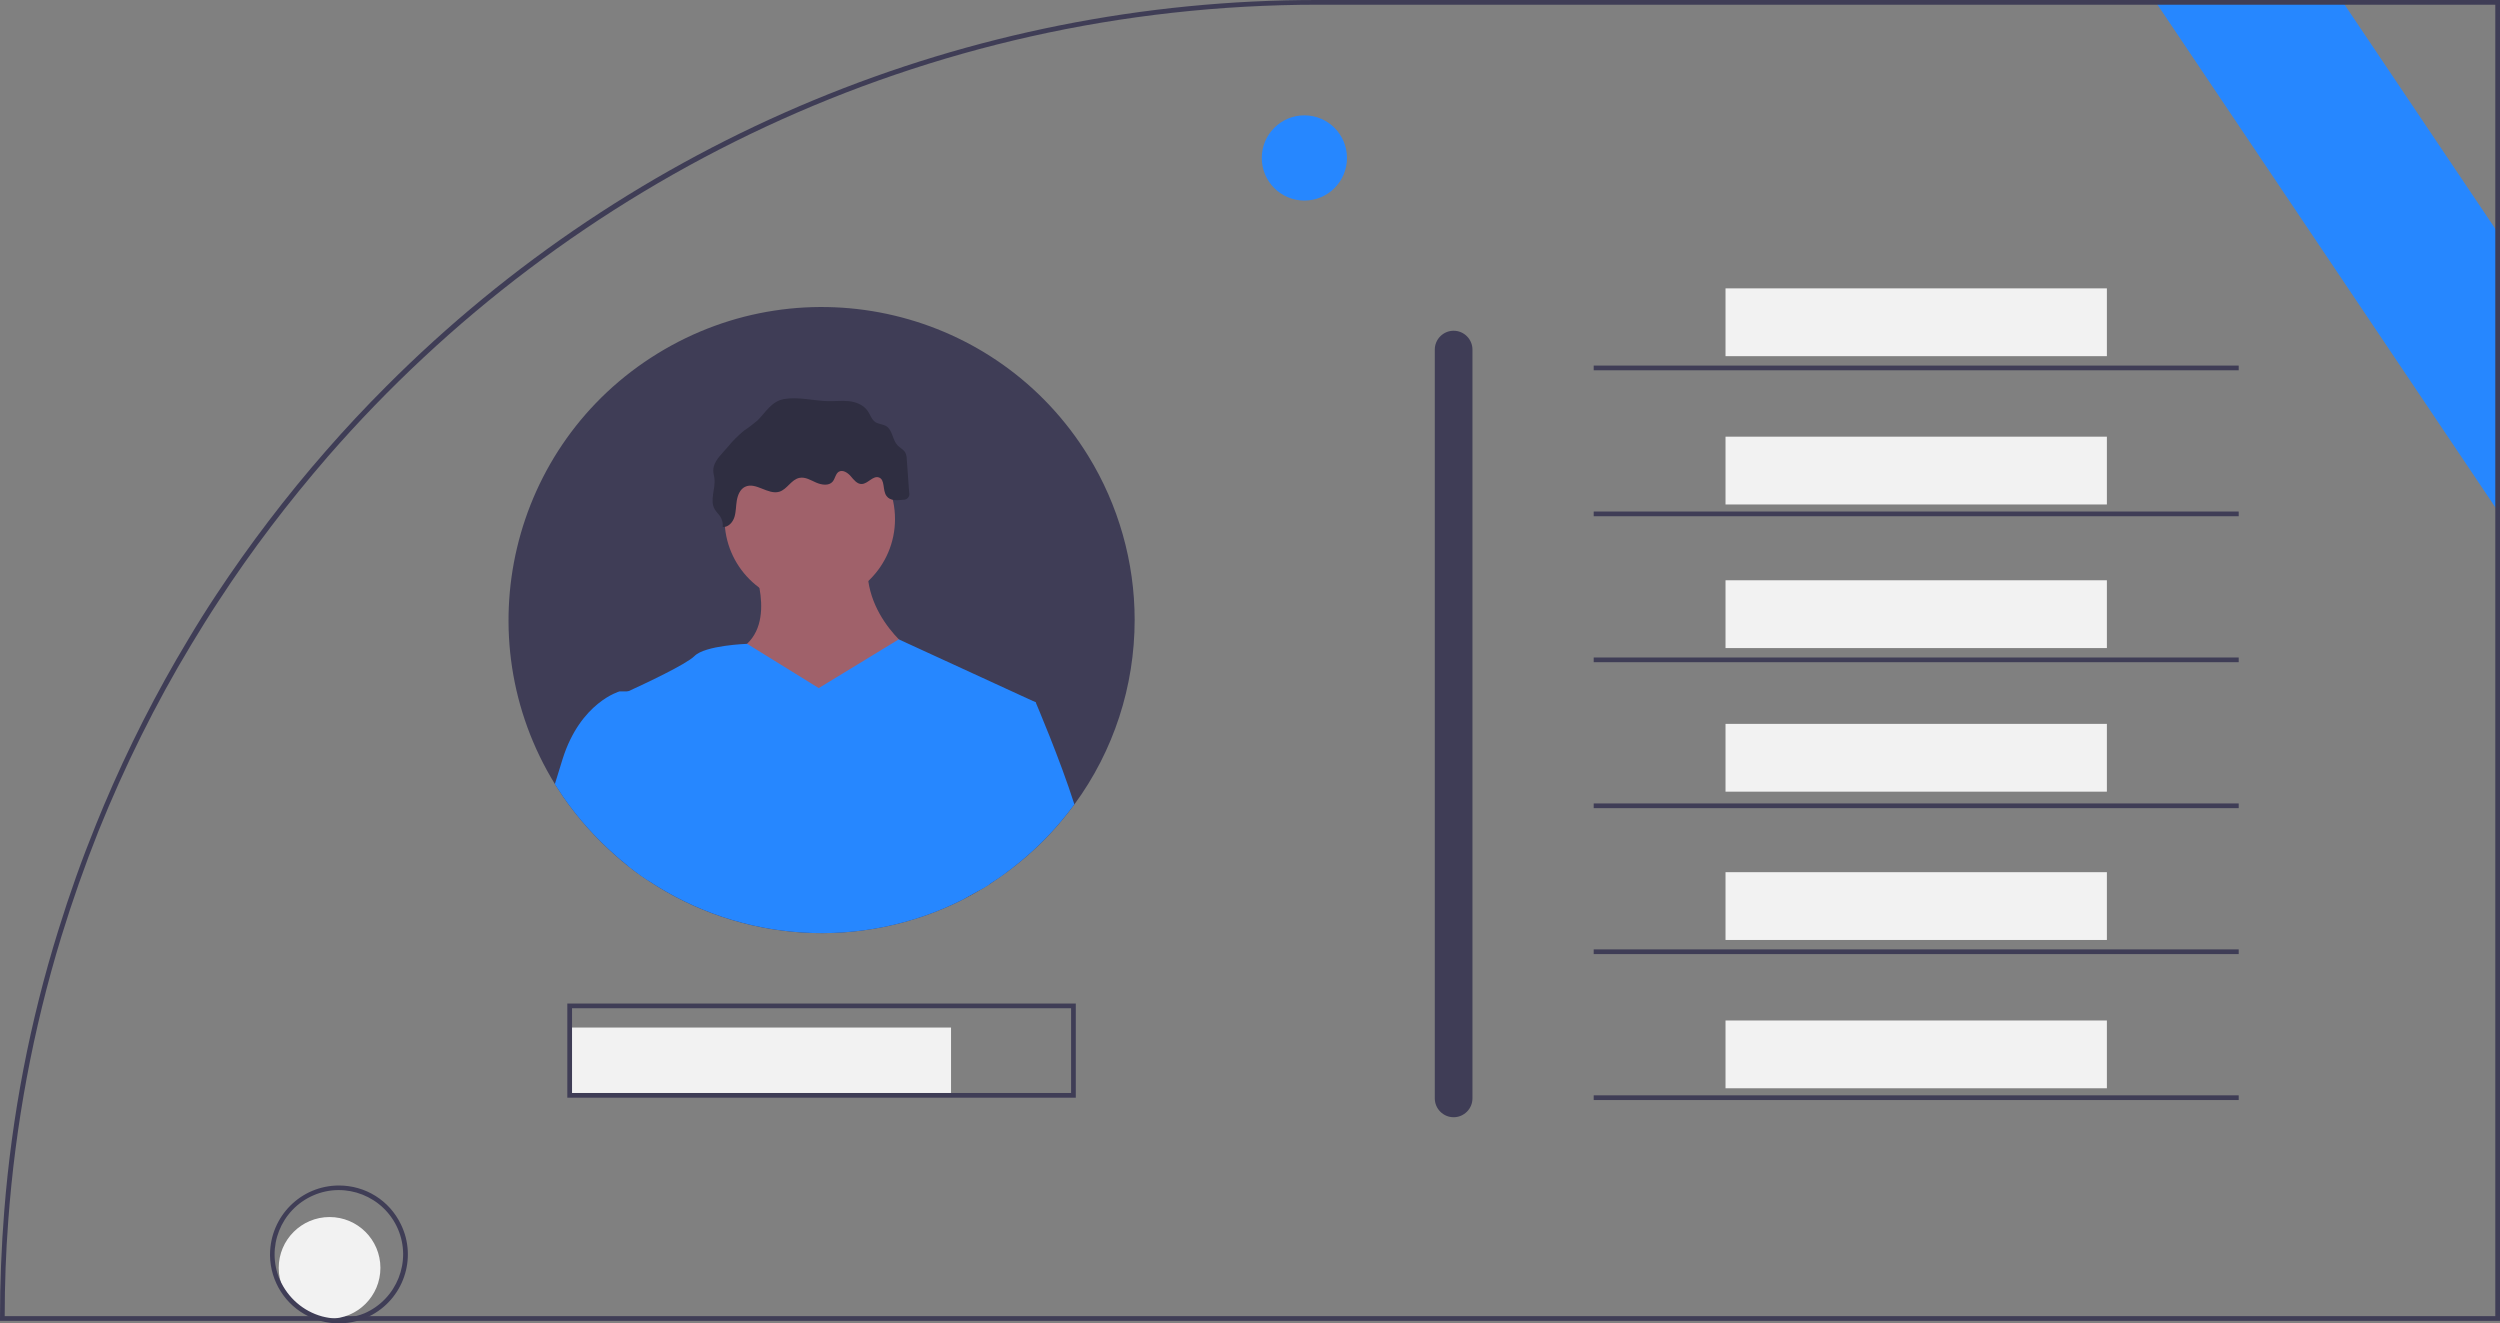 <?xml version="1.0" encoding="UTF-8"?> <!-- Generator: Adobe Illustrator 23.1.0, SVG Export Plug-In . SVG Version: 6.00 Build 0) --> <svg xmlns="http://www.w3.org/2000/svg" xmlns:xlink="http://www.w3.org/1999/xlink" id="e7d24159-a105-4c62-98a5-787fb4a09ca9" x="0px" y="0px" viewBox="0 0 1062 562.1" style="enable-background:new 0 0 1062 562.1;" xml:space="preserve"><rect x="0" y="0" width="1062" height="562.1" fill="#808080" stroke="none"/> <style type="text/css"> .st0{fill:#2687FF;} .st1{fill:#3F3D56;} .st2{fill:#F2F2F2;} .st3{fill:#A0616A;} .st4{fill:#2F2E41;} </style> <title>personal_info</title> <polygon class="st0" points="1062,100.2 1062,218.5 1060,215.5 916.5,2 915.1,0 994.7,0 996,2 1060,97.2 "></polygon> <path class="st1" d="M560.1,0C411.5-0.2,269,58.9,164.1,164.1c-8.9,8.9-17.5,18.1-25.7,27.5c-16.9,19.3-32.4,39.7-46.5,61 c-4.1,6.2-8,12.4-11.8,18.8c-13.7,22.7-25.7,46.4-36,70.8c-1.1,2.7-2.2,5.3-3.3,8c-6,14.8-11.3,29.7-16,44.9 C12.7,433.9,5,473.9,1.8,514.5C0.6,529.6,0,544.8,0,560.1v1h1062V0H560.1z M1060,559.1H2c0-13.6,0.5-27.1,1.5-40.4 c3-40.9,10.5-81.3,22.5-120.6c4.7-15.3,10-30.4,15.9-45.2c11-27.3,24.1-53.8,39.3-79c3.8-6.3,7.7-12.6,11.8-18.8 c14-21.5,29.6-41.9,46.4-61.3C241.7,76.4,392.4,2,560.1,2H1060V559.1z"></path> <circle class="st2" cx="140" cy="538.6" r="21.6"></circle> <path class="st1" d="M144,503.6c-16.2,0-29.2,13.1-29.3,29.3c0,0.2,0,0.3,0,0.5c0.2,11,6.5,21,16.4,25.8c1.7,0.8,3.5,1.5,5.4,2 c4.9,1.3,10,1.3,14.9,0c1.9-0.5,3.7-1.2,5.4-2c14.5-7.1,20.6-24.6,13.5-39.1C165.4,509.9,155.2,503.6,144,503.6L144,503.6z M151.1,559.1c-2.3,0.6-4.7,1-7.2,1c-0.5,0-1,0-1.4,0h0c-1.9-0.1-3.8-0.4-5.7-0.9c-8-2.2-14.5-7.9-17.9-15.5v0 c-6-13.8,0.4-29.9,14.2-35.9c13.8-6,29.9,0.4,35.9,14.2c6,13.8-0.4,29.9-14.2,35.9C153.6,558.4,152.4,558.8,151.1,559.1z"></path> <rect x="242" y="436.5" class="st2" width="162" height="28.8"></rect> <rect x="733" y="122.5" class="st2" width="162" height="28.8"></rect> <rect x="733" y="185.5" class="st2" width="162" height="28.8"></rect> <rect x="733" y="246.5" class="st2" width="162" height="28.8"></rect> <rect x="733" y="307.5" class="st2" width="162" height="28.8"></rect> <rect x="733" y="370.5" class="st2" width="162" height="28.8"></rect> <rect x="733" y="433.5" class="st2" width="162" height="28.8"></rect> <path class="st1" d="M241,426.3v40h216v-40H241z M455,464.3H243v-36h212V464.3z"></path> <rect x="677" y="155.3" class="st1" width="274" height="2"></rect> <rect x="677" y="217.3" class="st1" width="274" height="2"></rect> <rect x="677" y="279.3" class="st1" width="274" height="2"></rect> <rect x="677" y="341.3" class="st1" width="274" height="2"></rect> <rect x="677" y="403.3" class="st1" width="274" height="2"></rect> <rect x="677" y="465.3" class="st1" width="274" height="2"></rect> <path class="st1" d="M482,263.3c0,28.2-8.9,55.7-25.6,78.4c-1.9,2.6-3.9,5.1-6,7.6c-5.9,7-12.5,13.3-19.7,18.9 c-0.7,0.6-1.5,1.1-2.2,1.7c-2.7,2-5.5,3.9-8.3,5.8c-0.9,0.5-1.7,1.1-2.6,1.6c-2,1.2-4,2.4-6.1,3.5c-1,0.5-2,1.1-3,1.6 c-42.7,21.3-93.5,18.1-133.1-8.3c-1-0.7-2.1-1.4-3.1-2.1c-1.9-1.3-3.8-2.7-5.6-4.2c-1.7-1.3-3.3-2.7-4.9-4.1 c-8.5-7.4-16-15.8-22.4-25c-1.2-1.8-2.4-3.6-3.6-5.5c-38.5-62.5-19.1-144.5,43.5-183s144.5-19.1,183,43.5 C475.1,214.5,482,238.7,482,263.3z"></path> <circle class="st3" cx="344" cy="220.5" r="36.2"></circle> <path class="st3" d="M319.1,237.9c0,0,12.1,27.2-4.5,37.7s27.2,54.4,27.2,54.4l48.3-51.3c0,0-25.7-16.6-21.1-43.8L319.1,237.9z"></path> <path class="st3" d="M430.7,323.2c-0.7,0.6-1.5,1.1-2.2,1.7c-2.7,2-5.5,3.9-8.3,5.8c-0.9,0.5-1.7,1.1-2.6,1.6l-0.4-2l3.5-1.8 L430.7,323.2z"></path> <path class="st0" d="M417.6,377.3c0.9-0.5,1.8-1.1,2.6-1.6l0-0.4l0.5-1.8l19.2-75.2l-58.1-26.7l-34,20.7l-30.4-18.8 c0,0-17.9,0.6-22.4,5.2c-3.5,3.5-21,11.7-28.4,15.1c-2.1,0.9-3.3,1.5-3.3,1.5s1.1,34.3,3.4,72.5c1.8,1.4,3.7,2.8,5.6,4.2 c1,0.7,2,1.4,3.1,2.1c39.7,26.4,90.5,29.6,133.1,8.3L417.6,377.3z"></path> <path class="st0" d="M275.3,293.7V374c-1-0.7-2.1-1.4-3.1-2.1c-1.9-1.3-3.8-2.7-5.6-4.2c-1.7-1.3-3.3-2.7-4.9-4.1 c-8.5-7.4-16-15.8-22.4-25c-1.2-1.8-2.4-3.6-3.6-5.5c1-3.2,2.1-6.8,3.3-10.7c7.6-24.1,24.2-28.7,24.2-28.7H275.3z"></path> <path class="st0" d="M417.6,377.3c0.9-0.5,1.8-1.1,2.6-1.6c2.8-1.8,5.6-3.7,8.3-5.8c0.7-0.5,1.5-1.1,2.2-1.7 c7.2-5.6,13.8-11.9,19.7-18.9c2.1-2.5,4.1-5,6-7.6c-6.1-19.2-16.5-43.5-16.5-43.5l-21.1-1.5c0,0-8.6,68.7-10.3,85.5L417.6,377.3z"></path> <path class="st4" d="M321.8,178.6c-1.8,1.5-3.7,3-5.7,4.3c-2.5,2.1-4.8,4.3-6.8,6.8l-2.3,2.6c-2,2.2-4.1,4.8-4,7.7 c0,1.1,0.4,2.2,0.5,3.3c0.5,4.4-2.1,9.2,0.1,13c0.6,1.1,1.6,2,2.3,3c0.9,1.4,1.3,3,1.1,4.6c2.4,0.1,4.3-2,5-4.3s0.6-4.7,1-7 s1.4-4.8,3.5-5.8c4.5-2.2,9.7,3.5,14.5,2.1c3.4-1,5.1-5.2,8.6-5.9c2.5-0.5,4.8,1,7.1,2s5.4,1.5,7-0.4c1.1-1.3,1.2-3.3,2.6-4.2 c1.7-1,3.8,0.4,5.1,1.9s2.7,3.4,4.7,3.3c2.6-0.1,4.7-3.6,7.2-2.8c2.8,0.9,1.5,5.5,3.3,7.9c1.5,2.1,4.5,1.9,7,1.6 c1.4,0.1,2.6-0.9,2.7-2.2c0-0.4,0-0.8-0.1-1.1l-1-13.9c0-1-0.2-1.9-0.6-2.8c-0.7-1.3-2.2-2-3.3-3.1c-2.2-2.3-2.1-6.4-4.7-8.1 c-1.4-0.9-3.2-0.9-4.6-1.7c-1.8-1.1-2.3-3.4-3.6-5.1c-1.8-2.4-4.9-3.6-7.9-3.9s-6,0.1-9,0c-6.1-0.2-12.3-1.9-18.4-0.9 C327.7,170.5,325.4,175,321.8,178.6z"></path> <path class="st1" d="M617.5,474.6L617.5,474.6c-4.4,0-8-3.6-8-8V148.5c0-4.4,3.6-8,8-8l0,0c4.4,0,8,3.6,8,8v318.1 C625.5,471,621.9,474.6,617.5,474.6z"></path> <circle class="st0" cx="554.1" cy="67.1" r="18.1"></circle> </svg> 